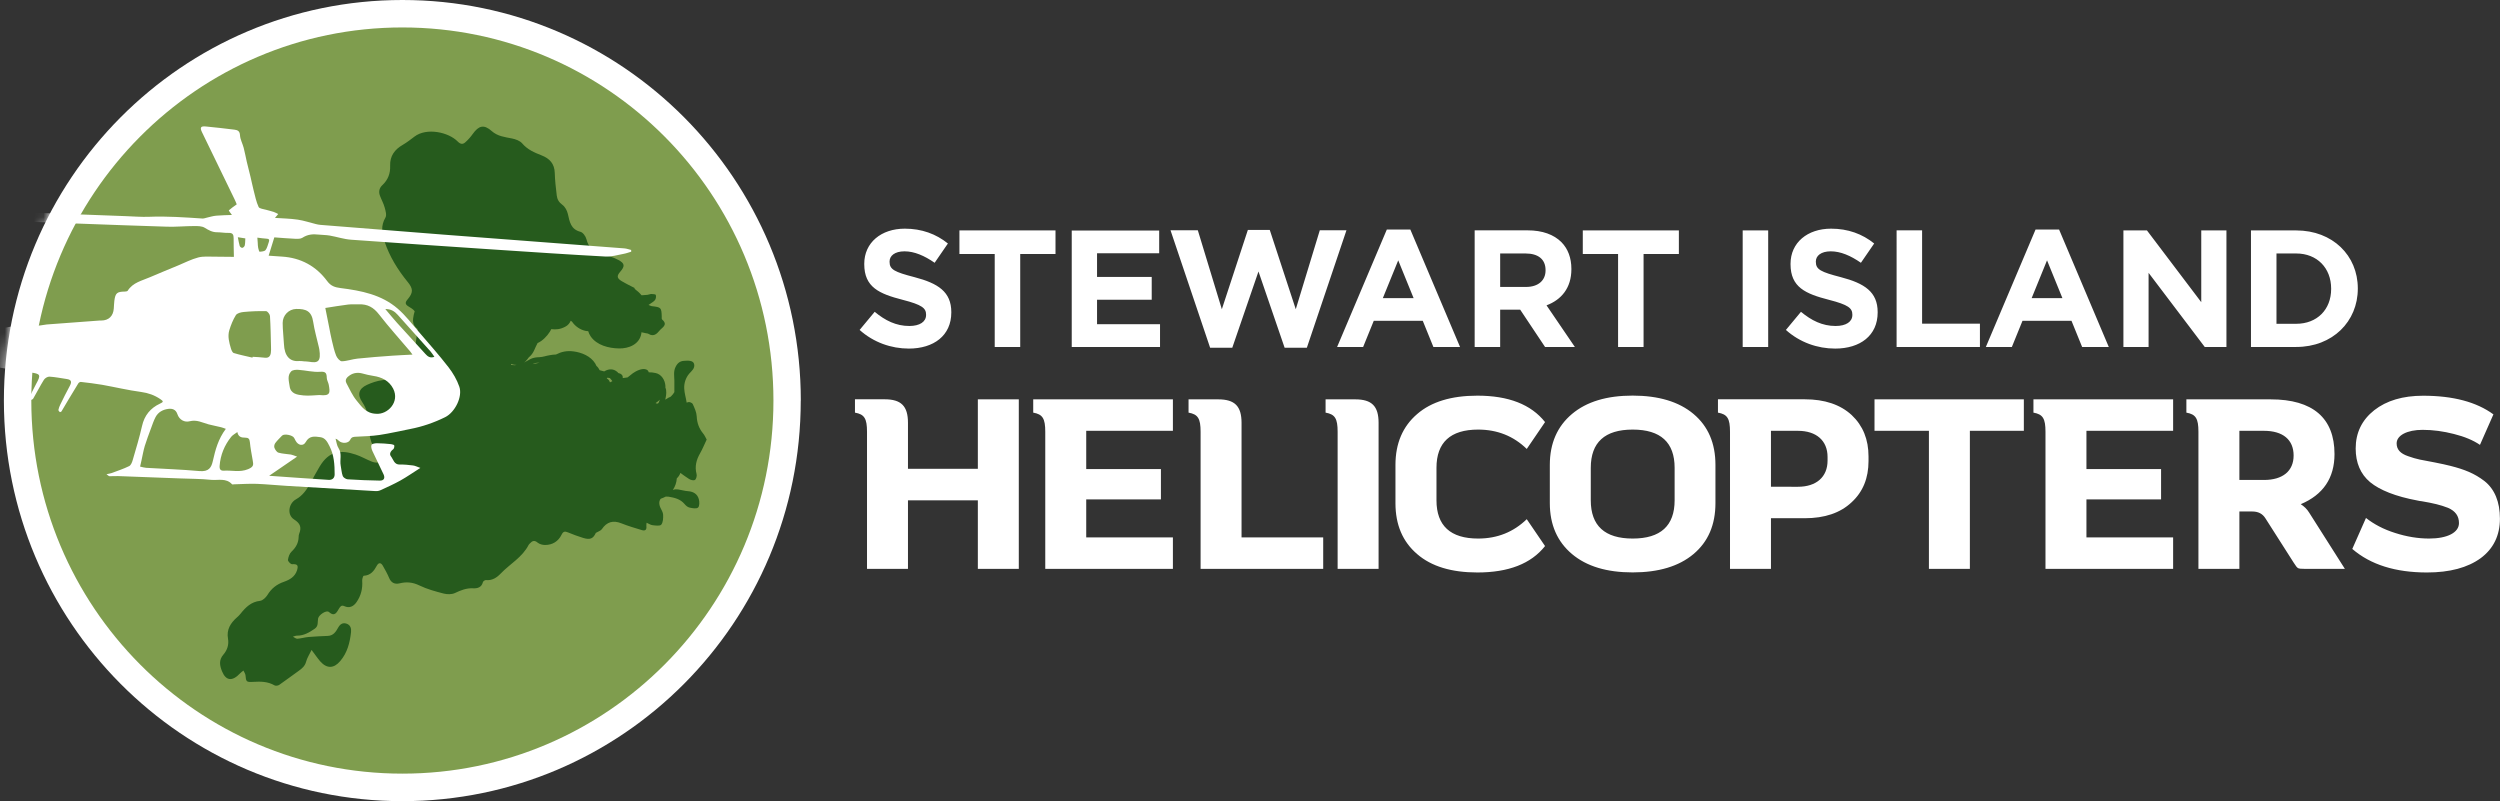 <svg fill="none" height="83" viewBox="0 0 259 83" width="259" xmlns="http://www.w3.org/2000/svg" xmlns:xlink="http://www.w3.org/1999/xlink"><rect x="0" y="0" width="259" height="83" fill="#333333" stroke="none"/><mask id="a" height="83" maskUnits="userSpaceOnUse" width="83" x="0" y="0"><path d="m.409 41.5c0 22.92 18.48 41.5 41.277 41.5s41.277-18.58 41.277-41.5-18.48-41.5-41.277-41.5-41.277 18.58-41.277 41.5z" fill="#fff"/></mask><path d="m82.957 41.5c0 22.92-18.48 41.5-41.277 41.5s-41.277-18.58-41.277-41.5 18.487-41.5 41.284-41.5c22.797 0 41.277 18.58 41.277 41.5" fill="#fff"/><path d="m80.128 41.5c0 21.35-17.213 38.649-38.442 38.649s-38.442-17.306-38.442-38.649 17.206-38.656 38.442-38.656c21.236 0 38.442 17.306 38.442 38.656z" fill="#7f9d4e"/><path d="m68.206 41.768c-.047.02-.093.04-.133.054-.013 0-.027-.013-.047-.02-.027-.013-.067-.034-.107-.047.013-.007.033-.02.047-.027.147-.094.274-.201.394-.322-.04.128-.087.248-.153.362zm-5.271-2.643c.06.013.12.027.18.034.02 0 .04.007.067.013.1.094.173.215.26.315-.087.04-.173.081-.254.128-.04-.148-.127-.282-.274-.376-.02-.013-.04-.02-.06-.027.027-.034.053-.06.08-.081m-7.759-1.402c.053-.027.1-.054.153-.074.187-.074.387-.081.587-.087-.247.067-.494.114-.747.161m-1.855.107c-.127-.007-.247-.02-.374-.027.013-.034.02-.074.033-.107.173.074.367.107.554.107-.073.013-.14.02-.213.027zm19.895 7.694c-.12-.215-.213-.443-.367-.624-.42-.516-.627-1.08-.66-1.757-.02-.443-.227-.879-.414-1.295-.053-.114-.334-.235-.46-.195-.053.013-.113.034-.167.054-.073-.49-.234-.973-.254-1.469-.027-.55.16-1.113.52-1.536.254-.288.607-.543.507-.986-.093-.416-.687-.362-1.021-.342-.447.02-.714.241-.907.644-.22.449-.134.905-.12 1.388.007.403 0 .812 0 1.214-.093.154-.2.295-.334.423-.027.027-.053.047-.08.067-.133.047-.26.114-.38.201-.053.027-.1.054-.153.087.073-.295.14-.644.093-.959 0-.047 0-.094-.027-.141-.007-.027-.013-.054-.02-.081-.007-.02-.02-.034-.027-.054 0-.06.007-.121 0-.188-.033-.584-.4-1.207-1.014-1.335-.254-.054-.487-.081-.714-.074-.033-.134-.107-.241-.28-.302-.427-.141-1.021.154-1.361.396-.194.141-.374.288-.554.436-.167.02-.334.04-.5.067.033-.168-.027-.335-.227-.443-.06-.034-.133-.054-.207-.067-.093-.107-.2-.201-.327-.268-.387-.215-.807-.128-1.154.087-.087-.02-.173-.04-.26-.067-.073-.02-.147-.04-.22-.06 0 0 0-.007 0-.013-.073-.154-.187-.315-.327-.429-.04-.087-.08-.174-.127-.255-.474-.758-1.388-1.134-2.235-1.248-.714-.094-1.268.034-1.835.322-.213 0-.427.034-.627.067-.367.054-.707.195-1.081.208-.327.013-.601.04-.907.181-.24.114-.454.268-.694.382.073-.054.14-.107.2-.174.114-.128.22-.255.307-.382.02-.013.04-.027.06-.047.474-.416.554-.912.841-1.422.514-.221.987-.725 1.268-1.167.06-.087.107-.181.153-.275.5.06.921.027 1.454-.255.274-.141.454-.362.554-.61.047.027.087.054.133.081.314.47.821.832 1.381.959.1.02.2.034.3.034.053.181.14.362.254.537.64.932 1.875 1.234 2.936 1.254 1.021.02 2.122-.423 2.315-1.536.007-.047.013-.094.013-.141.147.027.287.06.434.094.1.027.22.02.3.074.514.322.861.007 1.141-.342.247-.315.921-.584.267-1.147-.06-.054-.04-.201-.04-.309-.027-.926-.067-.966-1.034-1.073-.08-.007-.153-.06-.334-.127.287-.208.52-.322.667-.503.1-.127.133-.369.087-.53-.02-.074-.293-.101-.454-.101-.14 0-.274.074-.414.087-.2.013-.407.034-.607.047-.207-.255-.46-.476-.727-.671 0-.027.007-.054.013-.081-.447-.235-.907-.449-1.341-.711-.507-.302-.534-.543-.153-.979.5-.577.48-.865-.213-1.228-.547-.282-1.147-.47-1.741-.63-.807-.221-1.341-.644-1.548-1.503-.073-.302-.36-.704-.614-.771-1.014-.255-1.127-1.04-1.314-1.858-.08-.342-.287-.738-.567-.939-.36-.262-.534-.57-.581-.959-.093-.778-.187-1.563-.207-2.341-.027-.959-.527-1.496-1.368-1.825-.741-.288-1.461-.597-2.008-1.241-.234-.275-.687-.436-1.061-.51-.747-.148-1.481-.221-2.102-.771-.794-.704-1.334-.577-1.962.309-.22.315-.487.61-.774.865-.26.235-.514.188-.781-.087-.941-.966-3.216-1.469-4.477-.51-.394.302-.794.61-1.221.859-.841.483-1.334 1.161-1.301 2.16.033.798-.22 1.462-.807 2.012-.32.295-.4.677-.254 1.08.153.416.38.812.494 1.234.093.335.227.798.08 1.046-.5.839-.367 1.657-.093 2.475.514 1.556 1.368 2.931 2.402 4.199.58.711.58 1.1-.027 1.818-.26.302-.247.503.113.718.227.134.487.288.634.496-.073.235-.127.476-.16.738-.067.53.14.892.46 1.093 0 .02 0 .034-.007.054-.107.899-.207 1.804-.44 2.67-.367 1.341-1.828 2.421-3.182 2.582-.554.067-1.114.255-1.621.49-.854.402-1.014.999-.487 1.778.534.791.721 1.657.721 2.589 0 1.087.207 2.073 1.141 2.804.527.416.434.711-.22.865-.2.047-.454-.013-.66-.094-.56-.221-1.087-.537-1.655-.724-1.534-.51-2.755-.409-3.743 1.254-.327.55-.634 1.12-.941 1.684-.374.677-.801 1.308-1.501 1.697-.774.429-.954 1.61-.2 2.086.66.416.787.832.527 1.489-.04.094-.053.208-.053.315-.013.631-.287 1.107-.741 1.536-.213.201-.327.557-.367.852-.013.141.28.45.42.443.547-.027.687.101.52.637-.213.664-.76.979-1.354 1.187-.741.255-1.294.684-1.708 1.362-.167.268-.487.577-.761.61-.927.101-1.494.664-2.028 1.335-.107.141-.24.262-.374.382-.66.584-1.094 1.261-.927 2.2.113.624-.08 1.194-.474 1.65-.494.57-.387 1.14-.14 1.744.407.986 1.067 1.06 1.875.195.1-.107.227-.188.34-.282.073.168.2.329.213.496.053.664.1.718.781.677.767-.047 1.528-.047 2.228.362.113.067.36.034.48-.047.687-.469 1.341-.979 2.022-1.456.354-.248.654-.503.774-.966.093-.362.32-.698.56-1.201.374.49.614.859.901 1.187.687.771 1.408.745 2.068-.034.741-.865 1.001-1.912 1.121-3.005.04-.369-.053-.731-.467-.872-.4-.134-.674.06-.867.409-.234.429-.5.832-1.061.859-.674.034-1.348.054-2.015.114-.387.034-.767.154-1.154.181-.147.007-.307-.141-.46-.215.153-.04.3-.114.454-.107.694 0 1.248-.335 1.801-.711.414-.282.287-.691.354-1.06.073-.389.861-.899 1.114-.684.62.543.814.04 1.067-.369.134-.215.254-.362.547-.228.52.241.947.02 1.248-.409.467-.664.654-1.409.594-2.227-.013-.174.093-.51.16-.516.714-.034 1.061-.496 1.361-1.053.18-.329.42-.322.607 0 .24.416.474.832.66 1.274.207.51.594.684 1.067.57.727-.181 1.368-.127 2.075.215.787.382 1.655.617 2.509.838.367.094.841.101 1.168-.054.607-.288 1.188-.523 1.875-.49.454.027.887-.087 1.027-.644.027-.094.207-.215.307-.208.654.067 1.134-.255 1.548-.691.954-.993 2.228-1.67 2.882-2.958.033-.06.093-.107.14-.161.234-.248.447-.349.774-.081.2.168.514.255.781.255.767 0 1.374-.369 1.715-1.067.173-.355.354-.369.667-.235.507.215 1.021.396 1.548.564.747.235 1.067.074 1.334-.516.274-.161.514-.228.62-.382.52-.765 1.168-.952 2.035-.604.687.275 1.401.483 2.108.698.327.101.52-.007.474-.402-.013-.101.007-.201.02-.362.234.101.42.235.614.255.307.034.774.107.907-.054.194-.241.207-.677.194-1.026-.007-.248-.173-.496-.287-.745-.167-.382-.14-.718.047-.919.18-.06.347-.134.514-.221.093 0 .187 0 .294.013.607.101 1.221.241 1.655.765.134.161.32.322.507.362.293.067.714.148.887 0 .16-.141.16-.597.08-.872-.147-.53-.554-.785-1.114-.825-.347-.02-.68-.134-1.027-.181-.153-.02-.32-.02-.46.027-.027.007-.053.02-.087.027.24-.362.387-.791.407-1.201.16-.148.293-.335.374-.564.293.221.594.429.901.63.167.107.48.181.607.094.133-.094.22-.422.167-.604-.207-.785-.027-1.469.36-2.147.254-.443.447-.926.694-1.442" fill="#265b1d"/><path d="m243.702 56.874c1.895 1.63 4.47 2.435 7.732 2.435 2.369 0 4.217-.503 5.565-1.482 1.32-.979 1.994-2.354 1.994-4.092s-.547-3.059-1.594-3.89c-1.048-.805-2.068-1.207-3.543-1.583-.427-.101-.947-.228-1.594-.349-.674-.128-1.195-.228-1.575-.302-.373-.074-.774-.201-1.201-.349-.82-.275-1.194-.704-1.194-1.328 0-.825 1.074-1.402 2.695-1.402 1.075 0 2.149.148 3.243.429 1.101.275 1.995.651 2.695 1.127l1.394-3.159c-1.747-1.281-4.169-1.932-7.285-1.932-2.095 0-3.789.503-5.064 1.502-1.274 1.006-1.921 2.334-1.921 3.964 0 1.482.5 2.656 1.494 3.488 1.001.825 2.642 1.482 4.917 1.905.127.027.247.054.447.074 1.175.201 1.922.376 2.696.677.774.329 1.147.852 1.147 1.583 0 .979-1.194 1.603-3.095 1.603-1.175 0-2.349-.201-3.516-.577-1.201-.376-2.195-.906-3.023-1.556l-1.421 3.213zm-9.153-12.241c1.968 0 3.069.926 3.069 2.556 0 1.63-1.148 2.535-3.069 2.535h-2.549v-5.091zm-8.04-1.885c.974.174 1.248.604 1.248 1.986v14.2h4.243v-5.943h1.348c.6 0 1.047.228 1.347.704l2.943 4.615c.2.329.346.503.447.55.1.054.326.074.7.074h4.143l-3.696-5.822c-.227-.376-.527-.651-.874-.879 2.322-.979 3.496-2.71 3.496-5.192 0-3.736-2.248-5.668-6.612-5.668h-8.733v1.382zm-15.845-1.382v1.382c.974.174 1.248.604 1.248 1.986v14.2h13.223v-3.26h-8.98v-3.937h7.732v-3.139h-7.732v-3.964h8.98v-3.26h-14.471zm-16.465 3.267h5.637v14.301h4.243v-14.301h5.591v-3.26h-15.471zm-10.728 5.795v-5.795h2.795c1.895 0 3.069 1.006 3.069 2.71v.376c0 1.704-1.174 2.71-3.069 2.71zm-5.491-9.062v1.382c.974.174 1.248.604 1.248 1.986v14.2h4.243v-5.245h3.496c2.068 0 3.696-.55 4.863-1.657 1.175-1.08 1.748-2.509 1.748-4.266v-.476c0-1.757-.573-3.186-1.748-4.293-1.174-1.08-2.795-1.63-4.863-1.63h-8.98zm-13.176 7.103c0-2.636 1.448-3.964 4.343-3.964s4.343 1.328 4.343 3.964v3.361c0 2.636-1.448 3.964-4.343 3.964s-4.343-1.328-4.343-3.964zm-1.948 8.928c1.521 1.281 3.616 1.905 6.284 1.905 2.669 0 4.791-.624 6.312-1.905 1.521-1.281 2.268-3.038 2.268-5.272v-3.964c0-2.234-.747-3.991-2.268-5.272-1.521-1.281-3.643-1.905-6.312-1.905-2.668 0-4.763.624-6.284 1.905-1.521 1.281-2.295 3.038-2.295 5.272v3.964c0 2.234.774 3.991 2.295 5.272zm-18.287-5.265c0 2.234.747 3.991 2.248 5.272 1.475 1.281 3.569 1.905 6.238 1.905 3.223 0 5.564-.905 7.012-2.737l-1.895-2.784c-1.374 1.328-3.042 2.006-5.037 2.006-2.869 0-4.316-1.328-4.316-3.964v-3.361c0-2.636 1.447-3.964 4.316-3.964 1.995 0 3.67.677 5.037 2.006l1.895-2.784c-1.448-1.831-3.789-2.737-7.012-2.737-2.669 0-4.763.624-6.238 1.905-1.494 1.281-2.248 3.038-2.248 5.272zm-7.239-10.766v1.382c.974.174 1.248.604 1.248 1.986v14.2h4.243v-15.126c0-1.73-.701-2.435-2.422-2.435h-3.069zm-14.197 0v1.382c.974.174 1.248.604 1.248 1.986v14.2h12.702v-3.26h-8.459v-11.866c0-1.73-.701-2.435-2.422-2.435h-3.069zm-16.092 0v1.382c.974.174 1.248.604 1.248 1.986v14.2h13.223v-3.26h-8.98v-3.937h7.739v-3.139h-7.739v-3.964h8.98v-3.26h-14.471zm-18.467 0v1.382c.974.174 1.248.604 1.248 1.986v14.2h4.243v-7.097h7.239v7.097h4.243v-17.561h-4.243v7.197h-7.239v-4.769c0-1.73-.701-2.435-2.422-2.435z" fill="#fff"/><path d="m235.843 33.545v-7.285h2.041c2.162 0 3.623 1.502 3.623 3.642v.034c0 2.14-1.461 3.609-3.623 3.609zm-2.642 2.401h4.683c3.777 0 6.385-2.643 6.385-6.037v-.034c0-3.401-2.608-6.003-6.385-6.003h-4.683v12.08zm-13.216 0h2.608v-7.68l5.818 7.68h2.248v-12.08h-2.609v7.439l-5.63-7.439h-2.435zm-9.507-5.058 1.594-3.917 1.595 3.917zm-4.744 5.058h2.695l1.101-2.71h5.077l1.101 2.71h2.762l-5.15-12.168h-2.436zm-9.247 0h8.633v-2.415h-5.991v-9.666h-2.642zm-6.371.168c2.595 0 4.41-1.348 4.41-3.743v-.034c0-2.106-1.375-2.985-3.81-3.622-2.075-.537-2.595-.791-2.595-1.59v-.034c0-.59.534-1.053 1.548-1.053s2.061.45 3.122 1.187l1.374-1.999c-1.22-.986-2.708-1.536-4.463-1.536-2.455 0-4.203 1.449-4.203 3.642v.034c0 2.401 1.561 3.072 3.983 3.696 2.008.516 2.422.865 2.422 1.536v.034c0 .704-.654 1.14-1.735 1.14-1.374 0-2.508-.57-3.589-1.469l-1.561 1.878c1.441 1.295 3.275 1.932 5.097 1.932zm-9.574-.168h2.642v-12.08h-2.642zm-12.909 0h2.641v-9.632h3.657v-2.448h-9.954v2.448h3.656zm-12.216-6.218v-3.468h2.628c1.288 0 2.075.584 2.075 1.724v.034c0 1.02-.74 1.71-2.028 1.71zm-2.642 6.218h2.642v-3.864h2.075l2.575 3.864h3.089l-2.936-4.313c1.528-.57 2.576-1.791 2.576-3.743v-.034c0-1.14-.361-2.086-1.028-2.764-.787-.791-1.975-1.228-3.502-1.228h-5.491zm-9.514-5.058 1.595-3.917 1.594 3.917h-3.195zm-4.737 5.058h2.696l1.101-2.71h5.077l1.1 2.71h2.762l-5.15-12.168h-2.435zm-13.163.081h2.302l2.715-7.902 2.709 7.902h2.302l4.103-12.168h-2.762l-2.489 8.177-2.695-8.217h-2.268l-2.696 8.217-2.488-8.177h-2.829l4.103 12.168zm-14.33-.081h9.147v-2.361h-6.525v-2.535h5.664v-2.361h-5.664v-2.448h6.438v-2.361h-9.06v12.08zm-7.979 0h2.642v-9.632h3.656v-2.448h-9.954v2.448h3.656zm-8.907.168c2.589 0 4.41-1.348 4.41-3.743v-.034c0-2.106-1.374-2.985-3.809-3.622-2.075-.537-2.588-.791-2.588-1.59v-.034c0-.59.534-1.053 1.548-1.053 1.014 0 2.062.45 3.122 1.187l1.374-1.999c-1.221-.986-2.709-1.536-4.463-1.536-2.455 0-4.203 1.449-4.203 3.642v.034c0 2.401 1.561 3.072 3.983 3.696 2.008.516 2.422.865 2.422 1.536v.034c0 .704-.654 1.14-1.735 1.14-1.374 0-2.509-.57-3.589-1.469l-1.561 1.878c1.441 1.295 3.276 1.932 5.097 1.932" fill="#fff"/><g mask="url(#a)"><path d="m24.64 24.577c.073.355.113.637.194.905.027.094.187.208.267.195.1-.013.227-.141.254-.241.053-.235.047-.483.06-.738-.234-.04-.434-.067-.774-.121zm2.022.047c.013.154.027.342.04.53.013.174.007.355.047.53.027.141.107.402.147.396.22-.02.514-.034.62-.181.173-.221.227-.543.334-.825.087-.235.02-.342-.24-.349-.287-.013-.567-.06-.947-.107m13.25 7.392c.447.53.821.993 1.221 1.435.974 1.08 1.962 2.153 2.942 3.226.227.248.474.463.927.295-.153-.215-.26-.403-.4-.557-1.127-1.268-2.262-2.535-3.402-3.796-.314-.349-.687-.61-1.294-.597m-6.812 8.908c1.174.134 1.101-.268.967-1.053-.04-.241-.2-.476-.207-.718-.013-.483-.093-.684-.694-.637-.734.054-1.481-.148-2.228-.201-.26-.02-.621 0-.774.168-.42.436-.22 1.02-.153 1.529.107.812.821.892 1.434.953.574.06 1.161-.027 1.648-.04m-8.5 3.837c-.24.181-.48.302-.634.49-.701.879-1.114 1.878-1.201 3.012-.027.369.12.516.447.496.827-.054 1.628.201 2.502-.154.614-.255.554-.476.48-.912-.107-.624-.234-1.254-.293-1.885-.033-.349-.153-.469-.487-.469-.367 0-.714-.054-.814-.584m14.364-1.891c1.194.114 2.495-1.214 1.781-2.603-.414-.805-1.168-1.194-2.062-1.321-.38-.054-.754-.148-1.121-.248-.467-.127-.914-.074-1.301.181-.267.181-.567.436-.353.832.327.61.614 1.268 1.054 1.798.494.59.941 1.321 2.008 1.362m-7.505-5.433c.187.013.374.007.554.04.947.168 1.268-.02 1.074-1.288-.013-.081-.033-.161-.053-.248-.2-.865-.447-1.717-.581-2.589-.167-1.14-.767-1.355-1.748-1.341-.787.013-1.414.664-1.414 1.449 0 .738.1 1.469.133 2.207.053 1.181.581 1.838 1.581 1.737.147-.013.3.02.454.027m-5.297-.369s.013-.067.02-.094c.42.027.841.04 1.261.094.394.047.567-.154.62-.49.033-.215.027-.436.02-.657-.027-1.06-.04-2.113-.107-3.173-.013-.181-.254-.496-.4-.503-.781-.02-1.568.013-2.342.087-.28.027-.667.127-.794.329-.3.483-.514 1.026-.68 1.569-.187.631-.013 1.261.167 1.871.053.181.16.443.3.483.634.195 1.288.322 1.935.476m1.735 12.241c2.102.148 4.13.295 6.165.423.354.02.614-.174.614-.57 0-1.006-.06-2.012-.534-2.925-.207-.403-.42-.865-.961-.932-.574-.074-1.121-.174-1.501.51-.26.463-.794.349-1.054-.148-.047-.087-.093-.181-.14-.268-.14-.308-1.041-.483-1.261-.248-.24.255-.494.49-.701.771-.093.121-.14.355-.087.49.08.201.247.456.427.503.414.121.861.128 1.288.195.16.027.314.107.634.215-1.027.704-1.928 1.315-2.889 1.979m5.811-17.386c.153.771.28 1.389.4 2.006.093.463.173.932.287 1.395.127.523.24 1.06.44 1.549.1.241.387.584.587.577.54-.013 1.081-.221 1.621-.275 1.194-.128 2.395-.215 3.596-.302.66-.047 1.328-.074 2.102-.114-.153-.208-.2-.275-.254-.342-1.074-1.268-2.195-2.509-3.216-3.823-.56-.725-1.201-1.087-2.095-1.04-.367.02-.741-.027-1.107.02-.767.094-1.534.228-2.362.355m-10.301 12.523c-.213-.074-.347-.134-.494-.168-.434-.107-.881-.188-1.314-.302-.64-.174-1.208-.51-1.948-.315-.507.134-1.067-.134-1.268-.745-.16-.483-.54-.597-.954-.537-.554.074-1.034.335-1.308.852-.194.369-.327.778-.474 1.174-.22.604-.454 1.201-.64 1.811-.147.496-.234 1.013-.347 1.523-.04.195-.087.382-.14.617.24.054.434.114.627.127 1.835.114 3.669.168 5.497.335 1.007.094 1.261-.369 1.414-1.046.26-1.154.56-2.281 1.341-3.32m-33.625-1.798c.567-.355 1.107-.684 1.701-1.053-.16-.168-.24-.309-.36-.369-.454-.228-.44-.584-.36-1.013.2-1.053.374-2.106.534-3.166.02-.154-.113-.335-.18-.503-.187.074-.44.101-.547.235-.213.288-.367.624-.52.953-.367.771-.721 1.55-1.101 2.368-.494-.235-.667-.61-.821-1.013-.287-.731.007-1.268.534-1.751.294-.268.56-.564.821-.865.073-.087.113-.241.1-.355-.02-.161-.2-.409-.147-.463.173-.195.414-.329.647-.463.173-.101.494-.107.54-.235.147-.409.347-.791.207-1.301-.267-.973-.407-1.986-.607-2.978-.1-.51-.227-1.006-.327-1.516-.12-.637-.234-1.268-.347-1.905-.073-.423-.194-.845-.207-1.268-.02-.469.5-.852 1.127-.892.54-.04.867.208 1.007.691.307 1.006.647 1.999.954 3.005.2.657.36 1.335.54 1.999.02.067.093.121.2.255.28-.57.52-1.087.794-1.59.147-.275.36-.51.547-.765.22.255.447.51.667.771.027.034 0 .114.033.141.44.449.153.805-.16 1.134-.407.429-.827.852-1.261 1.254-.294.268-.087.55-.053.818.127.919.374 1.04 1.301.939.647-.067 1.308-.134 1.955.235.314.181.807.047 1.221.04.674 0 1.354 0 2.035-.027.307-.013.607-.114.914-.148.274-.034.56-.034.834-.04.66-.02 1.321-.027 1.975-.06.3-.013.594-.094.887-.121 1.828-.141 3.663-.275 5.491-.409h.153c.774 0 1.248-.463 1.301-1.248.02-.268.027-.543.06-.812.107-.785.274-.926 1.067-.939.107 0 .267-.02.314-.087.54-.859 1.481-1.04 2.308-1.402.967-.416 1.935-.812 2.909-1.214.694-.288 1.374-.644 2.095-.832.534-.141 1.127-.074 1.695-.081.674 0 1.354.013 1.995.02-.013-.731-.033-1.328-.027-1.932 0-.369-.093-.563-.514-.55-.4.013-.807-.067-1.214-.067-.494 0-.867-.221-1.274-.469-.287-.174-.701-.174-1.054-.174-.934 0-1.875.094-2.809.067-3.016-.087-6.024-.208-9.04-.315-3.089-.114-6.178-.235-9.274-.329-1.268-.04-2.542-.047-3.809-.007-.794.02-1.448-.376-2.148-.61-.294-.094-.56-.248-.841-.376 0-.054 0-.107 0-.161.193-.034.387-.107.58-.101 1.341.047 2.689.121 4.03.174 2.335.101 4.67.195 7.005.288 3.056.121 6.105.228 9.16.342.821.027 1.641.101 2.462.067 1.841-.074 3.676.06 5.517.181.14.007.287-.054.434-.087.327-.074.654-.181.987-.208.54-.047 1.081-.054 1.621-.074-.133-.195-.34-.456-.32-.476.227-.208.487-.382.821-.624-.04-.101-.127-.329-.234-.543-1.121-2.307-2.242-4.608-3.356-6.915-.247-.503-.147-.664.387-.61.987.094 1.968.208 2.955.329.327.04.567.134.587.59.027.436.267.859.38 1.288.127.476.207.959.32 1.442.12.523.267 1.04.387 1.563.113.463.2.926.32 1.389.153.584.267 1.194.52 1.737.087.188.527.215.807.302.254.081.514.127.767.215.16.054.307.148.454.221-.107.127-.207.248-.334.396.787.054 1.581.067 2.362.181.634.094 1.241.302 1.868.456.16.04.327.074.494.087 4.263.342 8.526.684 12.789 1.013 6.231.476 12.463.946 18.694 1.422.234.02.46.107.694.161 0 .06 0 .121.007.181-.267.081-.534.181-.807.228-.614.114-1.241.308-1.848.275-3.849-.208-7.706-.47-11.555-.725-4.944-.329-9.881-.664-14.824-1.02-.741-.054-1.468-.302-2.202-.429-.38-.067-.774-.06-1.161-.101-.594-.074-1.147-.013-1.668.329-.187.121-.487.114-.734.107-.721-.034-1.441-.094-2.175-.148-.194.617-.374 1.221-.587 1.898.534.04.954.074 1.368.094 1.962.121 3.543.979 4.704 2.549.38.51.807.637 1.374.711 2.135.268 4.243.677 5.931 2.14.821.711 1.494 1.603 2.208 2.428 1.034 1.201 2.082 2.388 3.049 3.635.467.604.874 1.301 1.121 2.019.354 1.046-.454 2.65-1.468 3.153-1.154.57-2.362.986-3.623 1.227-1.061.208-2.108.456-3.176.617-.794.121-1.601.134-2.402.181-.267.013-.487 0-.64.322-.18.376-.821.409-1.154.121-.1-.081-.173-.188-.36-.235.1.329.127.704.307.973.387.59.107 1.221.227 1.825.073.355.087.738.213 1.073.06.154.327.322.507.335 1.107.074 2.215.114 3.329.134.42.007.567-.248.394-.637-.374-.812-.781-1.603-1.154-2.415-.093-.201-.167-.47-.1-.651.047-.114.367-.168.567-.168.487 0 .974.047 1.461.094.12.013.327.074.334.141.02.127-.027.329-.12.396-.28.201-.414.49-.227.725.254.329.327.872.927.852.454-.013.914.04 1.361.094.213.027.414.134.76.255-.78.496-1.401.932-2.062 1.301s-1.361.684-2.048.999c-.16.074-.354.114-.527.101-3.076-.174-6.151-.355-9.227-.543-1.028-.06-2.048-.168-3.076-.208-.774-.027-1.554.027-2.335.047-.08 0-.2.034-.234 0-.614-.684-1.454-.389-2.182-.463-1.067-.114-2.148-.101-3.222-.147-2.128-.081-4.263-.168-6.398-.241-.3-.013-.601.02-.901.013-.073 0-.14-.094-.307-.208.24-.054.38-.067.514-.114.614-.228 1.248-.436 1.835-.724.194-.094.314-.423.38-.664.34-1.161.687-2.314.954-3.488.247-1.1.867-1.858 1.861-2.321.36-.168.387-.235.033-.47-.607-.409-1.241-.637-1.982-.738-1.354-.181-2.695-.503-4.05-.745-.727-.127-1.461-.208-2.195-.295-.087-.013-.22.074-.267.148-.347.557-.687 1.12-1.021 1.684-.247.409-.48.825-.727 1.228-.027.04-.153.081-.173.06-.067-.06-.153-.161-.14-.228.033-.174.1-.349.18-.516.327-.664.647-1.328 1.001-1.972.213-.396.18-.63-.307-.704-.6-.087-1.194-.208-1.795-.248-.193-.013-.474.154-.58.322-.4.637-.734 1.315-1.114 1.959-.053.094-.22.121-.34.174-.047-.04-.093-.081-.14-.121.26-.53.507-1.067.787-1.583.52-.946.454-1.046-.6-1.187-1.381-.181-2.749-.416-4.116-.664-.681-.121-1.348-.342-2.028-.463-.741-.134-1.488-.215-2.235-.302-.347-.04-.714.342-.814.698-.274.946-.62 1.871-.861 2.824-.28 1.12-1.354 1.268-2.082 1.845-.14.107-.294.195-.434.302-.307.235-.62.141-.827-.188" fill="#fff"/></g></svg>